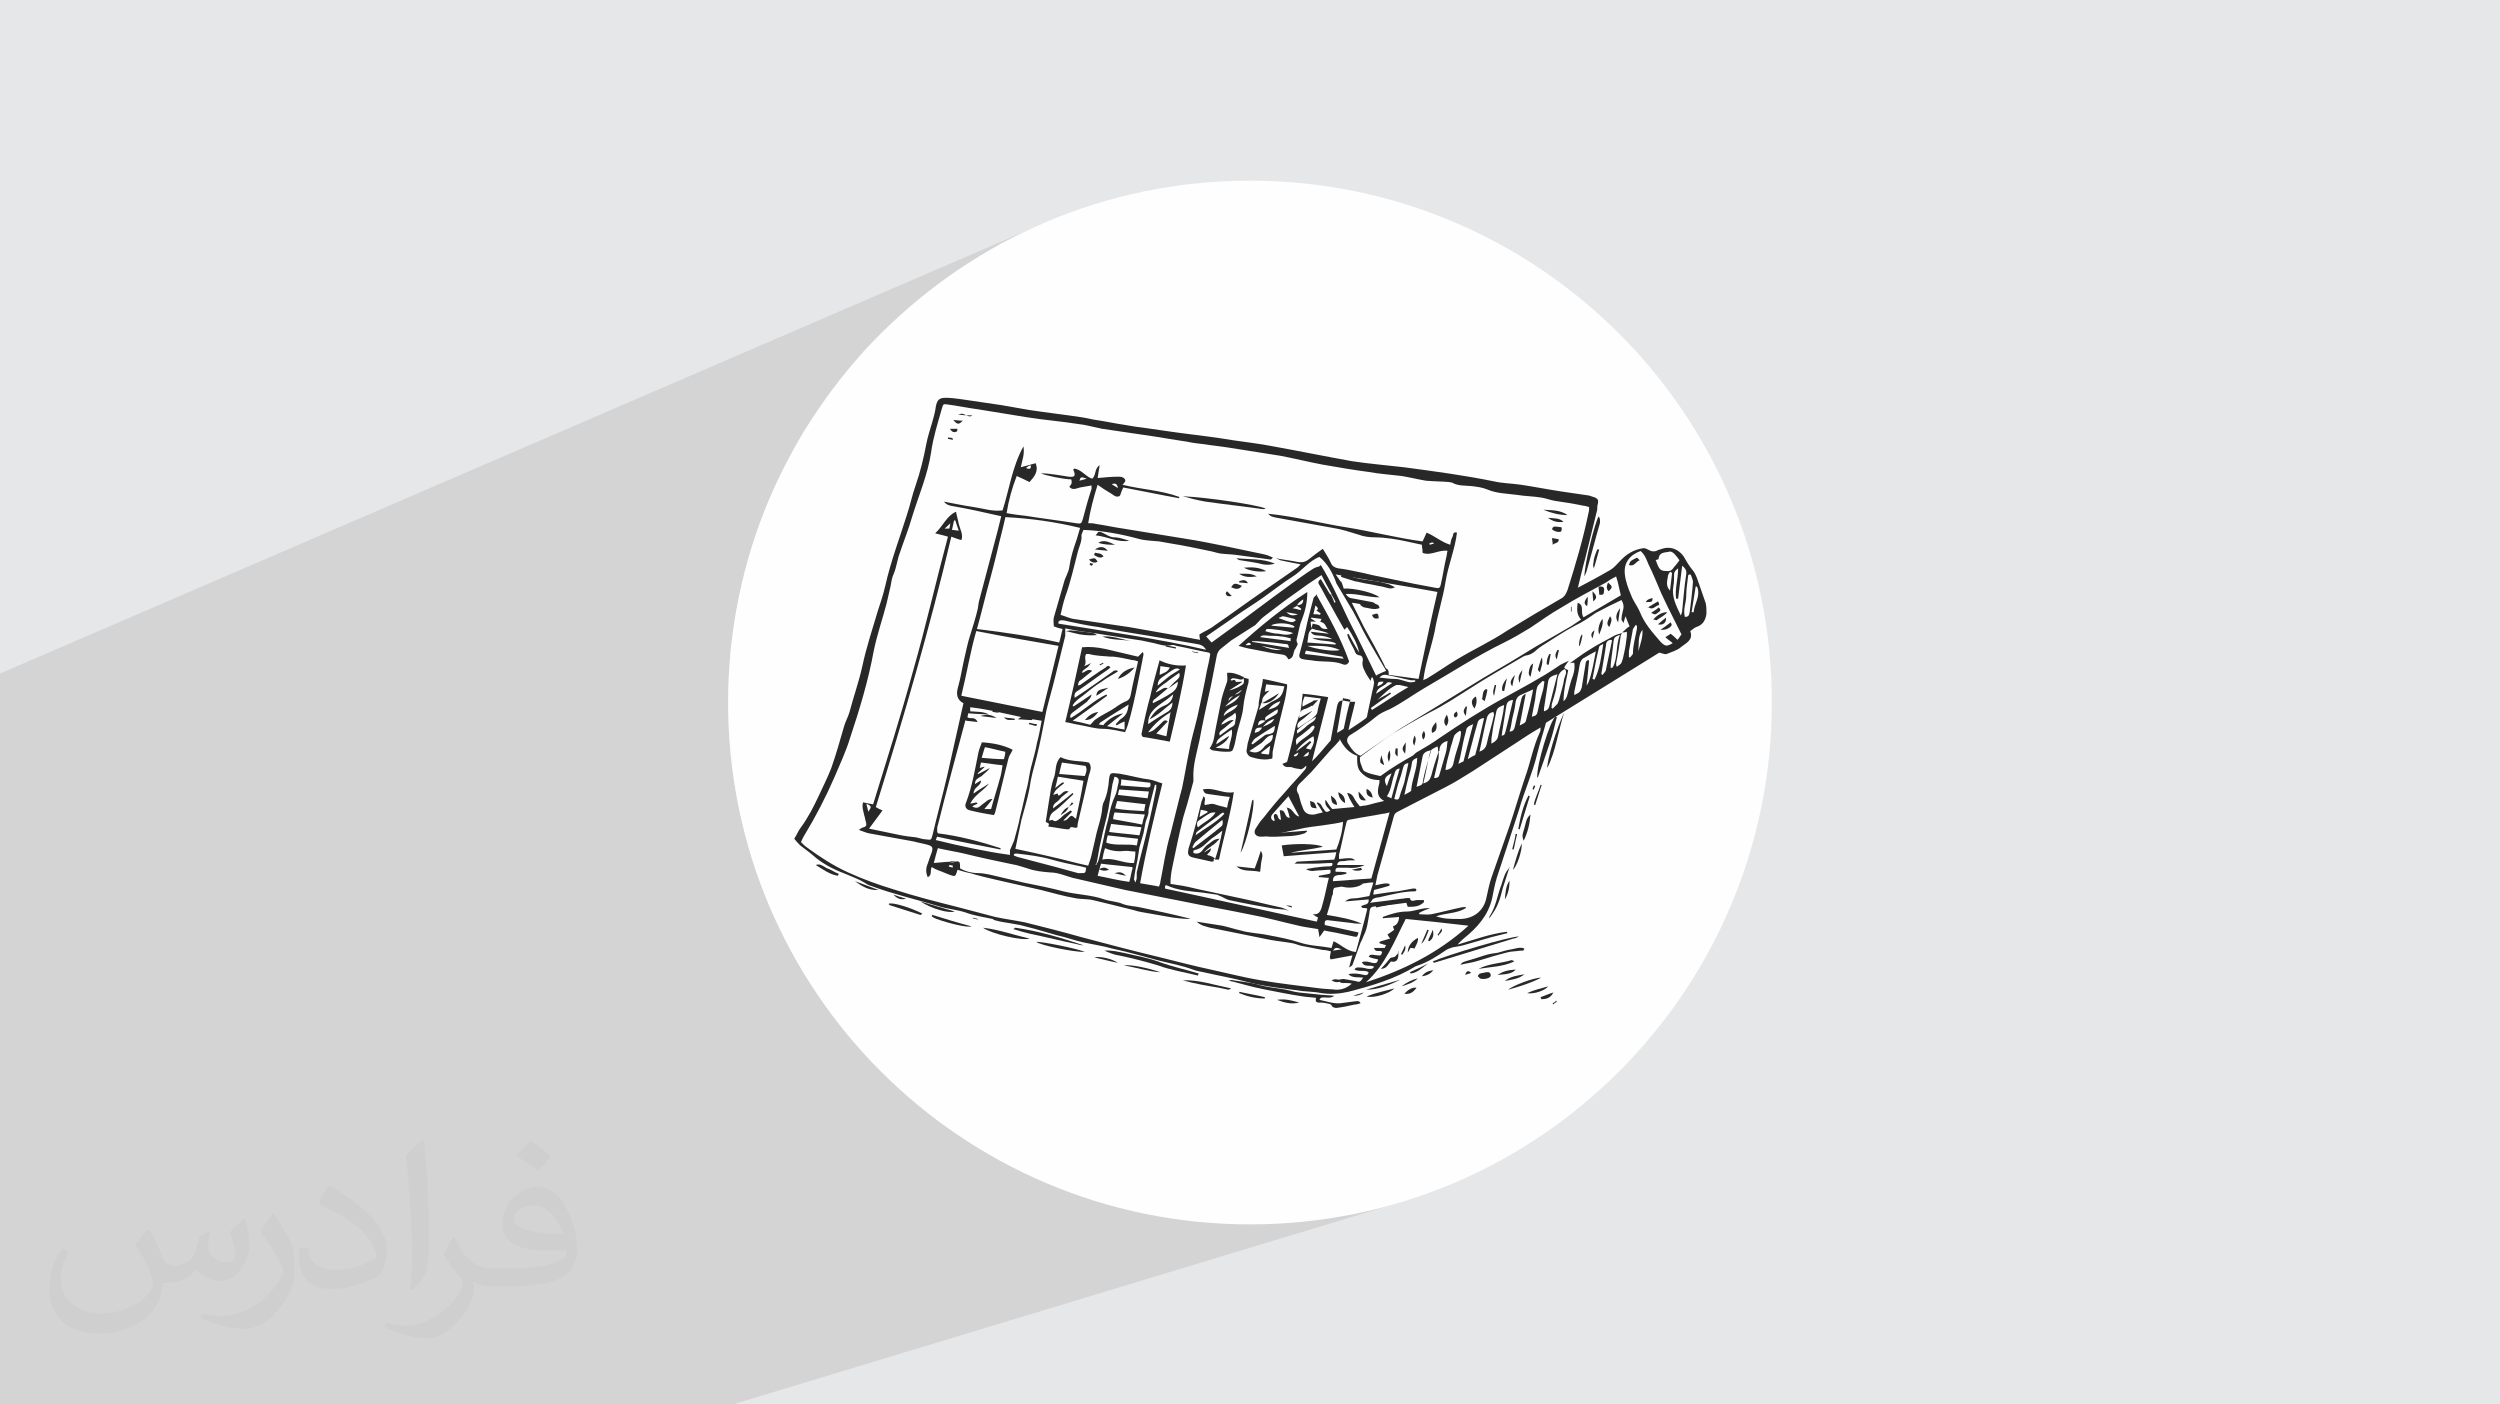 <?xml version="1.0" encoding="UTF-8"?>
<!DOCTYPE svg PUBLIC "-//W3C//DTD SVG 1.1//EN" "http://www.w3.org/Graphics/SVG/1.1/DTD/svg11.dtd">
<!-- Creator: CorelDRAW 2017 -->
<svg xmlns="http://www.w3.org/2000/svg" xml:space="preserve" width="3.708in" height="2.083in" version="1.1" style="shape-rendering:geometricPrecision; text-rendering:geometricPrecision; image-rendering:optimizeQuality; fill-rule:evenodd; clip-rule:evenodd"
viewBox="0 0 3708 2083"
 xmlns:xlink="http://www.w3.org/1999/xlink">
 <defs>
  <style type="text/css">
   <![CDATA[
    .fil0 {fill:#E6E7E8}
    .fil3 {fill:#FEFEFE;fill-rule:nonzero}
    .fil4 {fill:#282828;fill-rule:nonzero}
    .fil2 {fill:#373435;fill-opacity:0.031}
    .fil1 {fill:#373435;fill-opacity:0.102}
   ]]>
  </style>
 </defs>
 <g id="Layer_x0020_1">
  <polygon class="fil0" points="0,0 3708,0 3708,2083 0,2083 "/>
  <polygon class="fil1" points="1087,2083 980,2083 0,2083 0,1463 0,999 1553,329 1519,344 1485,361 1453,380 1422,400 1391,422 1362,445 1334,469 1307,494 1281,521 1257,549 1234,579 1213,609 1192,640 1174,673 1157,706 1141,740 1127,776 1115,811 1105,848 1096,886 1089,924 1084,962 1081,1002 1080,1042 1081,1081 1084,1121 1089,1159 1096,1198 1105,1235 1115,1272 1127,1308 1141,1343 1157,1377 1174,1410 1192,1443 1213,1474 1234,1505 1257,1534 1281,1562 1307,1589 1334,1614 1362,1639 1391,1662 1422,1683 1453,1703 1485,1722 1519,1739 1553,1755 1588,1768 1624,1781 1661,1791 1698,1800 1736,1806 1775,1811 1814,1814 1854,1815 1894,1814 1933,1811 1972,1806 2010,1800 2048,1791 2084,1781 "/>
  <path class="fil2" d="M222 1825c7,11 12,21 16,33 3,7 5,19 21,19 5,0 11,-1 17,-5 7,-3 12,-9 14,-17l6 -21 15 -8 1 1c-2,8 -3,16 -3,21 0,18 15,24 27,24 7,0 13,-3 13,-10 0,-8 -4,-23 -8,-35 7,-7 14,-14 22,-20l1 1c4,15 6,30 6,40 0,10 -4,20 -8,27 -7,14 -20,25 -36,25 -12,0 -25,-6 -34,-17l-1 0c-9,11 -22,20 -43,20l-7 0c-1,14 -4,24 -9,33 -13,25 -50,42 -85,42 -49,0 -74,-28 -74,-66 0,-23 8,-45 19,-60l10 4c-7,14 -12,27 -12,40 0,35 29,52 62,52 31,0 69,-19 75,-42 -3,-25 -12,-36 -26,-59 4,-8 10,-15 17,-23l1 0 0 0 0 0 0 0 3 1zm565 -133c10,6 20,14 30,23 -6,8 -12,15 -21,21 -10,-8 -20,-15 -30,-22 7,-8 14,-15 21,-22l0 0 0 0 0 0 0 0 0 0 0 0 0 0zm5 96c-17,0 -30,11 -30,19 0,17 33,23 73,23 -5,-20 -23,-42 -43,-42l0 0zm-37 93c22,0 41,-1 55,-4 16,-4 30,-12 30,-18 0,-1 0,-3 -1,-5 -9,1 -19,1 -29,1 -29,0 -52,-7 -61,-23 -2,-5 -4,-10 -4,-16 0,-16 7,-31 19,-42 10,-9 21,-14 33,-14 21,0 37,16 48,42 6,14 11,31 11,51 0,14 -4,25 -12,34 -16,15 -45,21 -90,21l-20 0 0 0 -5 0c-11,0 -19,-2 -26,-7l-1 0c0,3 1,5 1,8 0,10 -3,23 -10,33 -20,30 -42,43 -60,43 -19,0 -42,-7 -63,-17l4 -7c7,3 16,5 29,5 34,0 78,-33 84,-64 -1,-3 -4,-6 -7,-10 -10,-12 -16,-22 -22,-32 5,-10 10,-18 14,-25l2 0c14,29 28,46 57,46l5 0 0 0 21 0 0 0 0 0 0 0 0 0 0 0 0 0 -2 0zm-147 31c3,-14 3,-29 3,-43l0 -21c0,-39 -5,-96 -9,-134 7,-8 17,-17 25,-23l2 1c5,47 7,101 7,151 0,13 -1,26 -2,35 -1,12 -8,21 -22,35l-3 -1 -1 0zm-151 -62c1,18 10,33 41,33 20,0 36,-5 55,-14 3,-1 5,-3 5,-5 0,-12 -9,-27 -24,-41 -14,-13 -34,-25 -52,-32 -6,-3 -8,-5 -8,-8 0,-5 7,-16 13,-24l2 0c21,11 43,27 60,44 15,16 25,33 25,51 0,13 -4,26 -11,38 -23,11 -46,20 -70,20 -29,0 -49,-14 -49,-45 0,-3 0,-9 1,-16l10 0 0 0 0 0 0 0 0 0 0 0 0 0 2 -1zm-52 -52l18 29c7,11 13,22 13,41l0 24c0,19 -12,39 -32,60 -15,14 -29,19 -42,19 -19,0 -40,-6 -65,-16l3 -7c8,2 17,4 28,4 36,0 72,-26 89,-58 2,-4 3,-7 3,-9 0,-4 -2,-8 -4,-11 -9,-17 -19,-33 -30,-47 6,-9 12,-18 18,-27l1 0 0 0 0 0 0 0 0 0 0 0 0 0 0 -2z"/>
  <path class="fil3" d="M1854 268c427,0 774,346 774,774 0,427 -346,774 -774,774 -427,0 -774,-346 -774,-774 0,-427 346,-774 774,-774z"/>
  <g id="_2210861210592">
   <path class="fil4" d="M1413 1286c0,-1 0,-2 1,-2 -2,0 -4,-1 -6,-1 0,1 0,1 -1,2 2,1 4,1 6,2zm-3 -10c0,1 0,2 0,3 2,0 3,0 5,0 0,0 0,-1 0,-2 -2,0 -3,0 -5,0zm710 -470c0,1 0,1 1,2 2,-1 4,-1 6,-2 -1,-1 -3,-2 -4,-1 -1,0 -2,1 -3,1zm-194 310c-2,1 -5,3 -7,4 0,1 1,1 1,2 3,0 5,-2 6,-6zm-268 -392c-1,-8 -5,-7 -9,-6 2,2 5,3 9,6zm275 398c6,0 9,-1 8,-7 -3,2 -5,4 -8,7zm-412 -428c5,2 8,2 8,-2 0,-1 0,-1 -1,-2 -2,1 -4,2 -7,5zm455 187c-1,0 -1,1 -2,1 2,4 4,8 5,12 1,0 1,-1 2,-1 -2,-4 -4,-8 -6,-11zm-375 -168c4,-1 7,-2 11,-3 -9,-3 -9,-3 -11,3zm-191 63c-3,2 -5,5 -9,8 3,0 5,0 7,0 1,-3 1,-6 2,-9zm567 634c5,-1 9,-1 13,-2 -9,-3 -9,-3 -13,2zm-692 -218c1,5 2,8 3,12 5,-8 5,-8 -3,-12zm758 -174c4,-2 8,-3 9,-7 -8,0 -8,0 -9,7zm-621 -231c-2,-6 -4,-11 -5,-15 -1,0 -1,0 -2,0 -1,4 -2,9 -3,14 4,0 6,1 10,1zm642 360c-11,5 -12,10 -7,19 2,-6 4,-12 7,-19zm372 -213c-7,10 -5,21 -6,32 3,-11 7,-21 6,-32zm43 -85c-1,0 -1,-1 -2,-1 -1,2 -3,4 -3,6 -1,7 -4,15 3,22 1,-9 2,-18 3,-26zm-438 180c8,-5 16,-11 24,-16 -3,-1 -7,-2 -8,0 -5,6 -15,6 -16,17zm-89 34c-10,6 -20,12 -28,20 -1,1 0,3 0,5 6,-4 11,-8 15,-12 5,-4 12,-6 13,-13zm565 -193c-1,0 -1,0 -2,0 -2,13 -4,25 -6,38 1,0 2,0 3,0 1,-13 11,-24 5,-38zm-418 141c0,-1 0,-1 0,-2 -2,0 -4,0 -6,0 -11,-2 -21,-5 -32,-7 -5,-1 -10,-3 -15,3 9,1 16,2 23,2 8,0 15,4 22,5 2,0 5,0 8,-1zm-149 67c-1,-1 -1,-1 -2,-2 -2,1 -4,2 -5,4 -6,5 -12,10 -18,14 -4,3 -3,6 -2,11 8,-11 23,-14 27,-27zm114 105c4,-15 8,-29 12,-43 -6,0 -7,5 -8,9 -4,10 -4,22 -11,32 2,1 4,2 7,3zm-143 -67c7,-6 15,-11 22,-17 1,1 1,1 2,2 -3,3 -6,6 -8,9 3,1 5,1 7,2 5,-9 6,-14 4,-20 -8,4 -24,17 -26,24zm507 -188c-1,0 -2,-1 -2,-1 -1,2 -3,4 -4,6 -2,11 -4,22 -6,33 0,3 0,6 0,9 1,0 1,0 2,0 1,-2 4,-4 4,-6 0,-13 4,-25 6,-37 0,-1 0,-2 0,-4zm-66 79c1,0 2,1 3,1 8,-16 10,-34 13,-53 -3,2 -5,2 -6,4 -4,16 -7,32 -10,48zm-118 31c-6,1 -9,3 -10,10 -2,13 -4,25 -6,38 0,1 0,3 -1,5 5,0 5,-3 6,-6 4,-15 7,-30 11,-46zm160 -97c-10,4 -10,4 -11,12 -1,11 -3,22 -4,33 0,2 0,3 0,5 2,-1 3,-1 3,-1 8,-15 4,-33 11,-49zm-698 220c-15,-2 -29,-3 -43,-5 0,3 0,6 -1,9 14,1 27,2 40,3 5,0 5,-3 4,-7zm684 -212c-5,0 -8,3 -8,8 0,2 -1,4 -1,7 -2,12 -4,24 -6,36 1,0 1,1 2,1 2,-3 5,-5 5,-8 3,-14 6,-29 9,-43 0,0 0,0 -1,-1zm-297 224c1,-17 9,-32 9,-49 -5,2 -8,4 -8,9 -1,7 -3,13 -5,20 -2,8 -4,16 -6,26 5,-3 8,-4 10,-6zm-25 12c5,2 7,1 8,-4 2,-7 5,-14 7,-21 2,-9 4,-19 6,-28 -5,0 -7,3 -8,7 -2,8 -4,15 -7,23 -2,7 -4,15 -6,23zm103 -57c5,-19 9,-36 14,-54 -9,4 -10,5 -11,12 -3,10 -5,21 -7,31 -1,5 -2,10 -4,16 4,-2 6,-3 8,-4zm120 -117c-1,0 -2,-1 -3,-1 -3,3 -7,6 -8,9 -2,6 -2,12 -3,18 -2,9 -3,17 -5,26 6,-1 8,-3 9,-9 2,-11 5,-21 8,-32 1,-4 1,-8 2,-12zm-589 174c1,-4 1,-7 2,-11 -15,-1 -29,-2 -44,-3 -1,2 -1,5 -2,8 15,2 29,3 44,5zm805 -333c-1,0 -2,0 -3,1 -1,10 -3,20 -3,31 0,10 -5,20 -2,31 5,0 6,-2 7,-6 2,-15 4,-31 5,-46 0,-3 -2,-7 -3,-10zm-362 290c7,-1 10,-5 11,-11 2,-11 6,-21 9,-32 1,-4 2,-9 2,-14 -1,0 -1,-1 -2,-1 -3,2 -6,4 -8,7 -2,5 -3,11 -5,16 -2,9 -5,18 -7,28 0,2 -1,4 -1,7zm-23 -29c-7,1 -11,4 -12,9 -3,15 -6,30 -9,45 9,-3 9,-3 10,-11 0,-2 1,-3 1,-5 3,-13 7,-25 11,-39zm-130 -78c-3,17 -6,34 -9,52 4,-2 7,-4 10,-6 3,-15 6,-29 10,-43 -4,-1 -6,-2 -10,-2zm238 11c-10,4 -10,5 -12,16 -2,9 -4,19 -5,28 -1,4 -1,8 -1,13 6,-3 9,-6 10,-11 2,-11 5,-22 7,-33 1,-4 1,-8 2,-13zm80 -46c-10,3 -13,5 -14,12 -2,13 -4,26 -6,39 0,1 0,2 0,4 4,-1 7,-3 8,-8 4,-16 8,-31 12,-47zm-623 244c-15,-2 -29,-3 -44,-5 -1,4 -2,7 -2,11 15,5 30,1 45,4 1,-3 1,-6 2,-10zm346 -194c1,1 1,2 2,3 18,-11 35,-23 54,-34 -5,-1 -9,-2 -13,-3 -1,0 -3,0 -5,0 -11,5 -19,14 -28,22 6,-4 13,-7 19,-11 0,1 1,1 1,2 -10,7 -20,14 -31,22zm-333 143c-15,-2 -28,-3 -43,-5 -1,3 -2,7 -3,11 15,3 29,3 43,4 1,-4 1,-7 2,-10zm494 -78c5,-2 9,-4 11,-11 3,-15 8,-29 11,-44 0,-1 -1,-3 -1,-4 -6,1 -9,5 -10,10 -4,16 -7,33 -11,50zm7 -50c-7,1 -9,4 -10,9 -5,17 -9,34 -14,52 5,-3 8,-5 11,-6 5,-18 9,-36 13,-54zm-504 143c-15,-1 -29,-2 -44,-3 -1,3 -2,7 -2,10 15,3 29,5 43,8 1,-5 2,-9 4,-15zm212 -10c9,1 10,12 18,13 -5,-10 -11,-20 -16,-30 -8,9 -16,18 -24,27 -3,4 -2,8 3,10 2,-3 -4,-9 2,-11 5,2 2,8 8,9 -1,-5 -1,-9 -2,-14 10,-2 6,11 15,11 -1,-5 -3,-11 -5,-17zm-219 41c1,-4 2,-8 3,-12 -16,-2 -30,-3 -45,-5 -1,4 -2,8 -3,12 15,2 30,3 45,5zm25 -75c-1,0 -1,0 -2,0 -3,12 -6,23 -9,35 -1,3 0,6 -1,9 -1,4 -3,8 -4,12 -1,5 -2,11 -3,16 -2,7 -4,14 -6,21 -1,6 -2,13 -3,19 -2,9 -4,19 -5,28 0,1 1,2 2,5 1,-3 2,-5 2,-7 0,-3 0,-5 0,-8 5,-22 11,-43 16,-65 5,-20 9,-40 13,-60 0,-2 0,-4 0,-7zm-91 118c1,0 1,1 2,1 1,-2 2,-4 3,-6 2,-6 3,-13 5,-20 3,-14 6,-29 10,-43 2,-12 5,-23 10,-34 3,-6 3,-12 5,-19 1,-5 0,-8 -6,-9 -1,4 -2,7 -3,11 -2,12 -4,24 -6,37 -3,16 -8,31 -11,47 -3,11 -4,23 -7,35zm15 -24c-2,6 -3,11 -4,17 16,-4 31,6 47,5 1,-5 2,-10 2,-17 -5,0 -10,-1 -14,-1 -10,1 -20,1 -31,-4zm817 -427c5,15 7,16 18,16 5,0 7,-3 9,-6 3,-3 5,-6 8,-10 -2,-3 -5,-7 -8,-10 -1,-1 -4,-3 -6,-3 -7,2 -16,0 -17,11 0,1 -3,1 -5,2zm33 57c-1,0 -2,0 -3,0 -2,-15 3,-29 3,-45 -4,3 -6,5 -6,9 0,6 0,12 -1,17 -3,16 4,29 11,44 1,-3 2,-5 2,-7 2,-18 3,-36 6,-54 1,-5 -1,-9 -6,-13 -2,17 -4,33 -6,49zm-137 130c5,-4 9,-19 15,-52 -6,3 -11,6 -16,9 -5,2 -7,6 -8,11 -2,13 -5,26 -8,40 0,1 0,3 0,5 3,-2 6,-3 7,-4 2,-2 3,-4 4,-7 2,-12 4,-25 6,-37 0,-2 2,-3 3,-4 1,0 1,0 2,1 -1,13 -3,27 -4,40zm-77 4c-8,4 -14,6 -20,9 -4,2 -6,5 -7,10 -1,9 -3,17 -5,25 -1,6 -2,13 -4,19 6,0 7,-4 8,-8 3,-13 6,-26 9,-38 1,-4 1,-7 7,-10 -3,16 -6,31 -9,47 8,-4 9,-4 10,-10 3,-11 6,-23 8,-34 1,-3 1,-6 2,-10zm-596 264c-16,-2 -31,-3 -46,-5 -2,6 -3,11 -5,18 16,3 31,7 47,9 2,-7 3,-14 5,-21zm-175 -17c2,1 3,1 5,2 19,5 38,10 57,15 11,3 22,6 33,9 2,0 3,0 5,0 6,0 6,0 7,-8 -3,-1 -5,-1 -8,-2 -14,-3 -29,-6 -43,-10 -17,-5 -35,-7 -52,-9 -3,0 -5,0 -4,4zm285 -305c-4,-7 -9,-8 -15,-9 -23,-4 -47,-8 -70,-12 -25,-4 -50,-8 -75,-13 -15,-2 -29,-5 -43,-8 -4,-1 -8,-2 -11,-2 -3,0 -6,1 -5,5 73,12 147,22 220,39zm170 -126c16,26 28,54 41,81 14,27 27,54 41,83 5,-3 10,-5 15,-7 -10,-17 -19,-32 -28,-48 -4,-7 -8,-15 -12,-23 -3,-6 -6,-11 -9,-17 -8,-14 -17,-28 -25,-42 0,-1 -1,-2 -1,-3 -5,-13 -12,-26 -24,-36 -16,6 -26,21 -41,30 -14,9 -28,20 -42,30 -14,10 -29,19 -43,29 -14,10 -28,19 -42,29 3,3 5,6 8,9 8,-6 15,-11 22,-16 32,-23 63,-47 95,-70 11,-8 22,-16 33,-23 3,-2 6,-3 10,-4zm475 -21c-17,6 -26,18 -24,35 1,10 5,21 9,30 3,9 9,16 13,25 7,18 19,31 31,45 7,7 9,7 18,2 -3,-3 -7,-5 -11,-9 4,-2 6,-4 8,-5 4,3 7,6 10,9 3,-3 4,-6 6,-8 -7,-14 -14,-28 -21,-42 -3,-6 -6,-13 -9,-19 -6,-14 -12,-29 -19,-43 -3,-7 -5,-14 -12,-20zm-349 546c-17,33 -30,68 -59,94 55,-18 107,-43 152,-84 -33,-4 -63,-7 -93,-10zm-102 -80c14,0 28,0 41,0 -8,4 -17,5 -26,4 -4,0 -9,0 -13,0 -3,0 -5,2 -4,6 5,0 11,0 16,1 0,1 0,2 0,2 -4,1 -8,2 -13,2 -5,1 -7,3 -7,9 19,-1 38,-3 57,-4 9,-33 18,-65 27,-98 -5,1 -7,2 -10,2 -15,3 -30,5 -45,8 -4,1 -8,0 -9,5 -4,16 -7,32 -11,48 0,2 0,4 0,6 4,0 8,-1 12,-1 4,0 7,-1 12,3 -6,0 -11,0 -15,1 -4,1 -11,-2 -12,7zm4 -185c-5,6 -9,10 -13,14 -10,11 -19,22 -29,33 -5,5 -10,10 -15,15 -6,5 -9,11 -4,18 1,2 1,5 2,7 1,5 3,10 5,15 3,7 9,9 17,8 4,-1 7,-2 12,-3 -3,-5 -6,-10 -9,-14 0,0 1,-1 1,-1 2,1 4,2 5,3 2,3 3,6 5,8 2,4 5,4 9,1 -3,-4 -9,-7 -7,-16 4,6 7,11 10,14 12,-1 22,-2 33,-3 -3,-4 -4,-7 -6,-10 -2,-3 -3,-7 -5,-11 7,1 9,5 11,9 2,4 5,7 8,11 4,-1 8,-1 12,-2 7,-2 15,-4 24,-6 -11,-6 -10,-14 -8,-23 1,-3 1,-5 1,-8 -11,0 -19,-3 -26,-10 -8,-7 -7,-17 -7,-26 -12,-4 -20,-13 -26,-25zm-561 -66c40,8 80,16 120,24 8,-32 16,-65 24,-98 -41,-7 -81,-14 -122,-22 -9,31 -14,63 -22,95zm922 -116c19,-11 37,-22 56,-33 -1,-5 -2,-9 -3,-13 -1,-5 -2,-9 -4,-15 -6,3 -11,6 -15,9 -22,12 -45,24 -66,37 -16,9 -31,20 -46,30 -13,8 -25,15 -39,22 -41,20 -79,45 -119,68 -17,10 -33,22 -51,31 -7,3 -14,6 -20,11 -12,10 -25,19 -38,27 -5,3 -6,8 -4,12 5,8 10,16 19,19 20,-14 40,-28 60,-41 16,-10 32,-19 48,-29 25,-15 50,-31 75,-46 26,-15 51,-30 77,-46 17,-10 35,-20 52,-30 5,-3 10,-7 15,-10 -7,-8 -6,-16 -5,-25 11,4 3,14 9,22zm-916 152c-14,52 -28,104 -41,156 -1,2 -1,5 -1,8 0,1 0,2 1,4 32,4 62,12 93,22 0,1 0,1 0,2 -31,-6 -62,-12 -94,-19 -1,1 -1,3 -2,5 37,9 73,17 110,22 0,-3 0,-5 0,-7 2,-5 4,-9 6,-14 3,-12 7,-24 9,-36 4,-15 7,-31 11,-46 2,-9 3,-18 5,-26 3,-12 7,-25 9,-37 3,-11 5,-22 7,-33 -36,-5 -70,-16 -106,-20 0,2 0,4 0,6 10,1 20,0 28,5 -10,-1 -20,-1 -31,-2 0,2 -1,4 -1,6 5,3 11,-2 15,7 -6,-1 -11,-1 -17,-2zm59 -300c-4,18 -9,36 -13,54 -3,12 -6,24 -9,35 -7,25 -13,51 -20,76 42,5 82,11 122,20 2,-6 3,-13 5,-20 -5,-1 -8,-2 -13,-4 0,-4 -1,-9 0,-13 5,-17 10,-35 15,-52 2,-8 7,-15 8,-23 2,-14 6,-27 11,-41 2,-6 3,-11 5,-17 -37,-9 -73,-14 -111,-16zm394 62c-17,-2 -35,-5 -52,-7 -8,-1 -15,-1 -23,-2 -6,-1 -11,-3 -17,-4 -19,-4 -38,-8 -57,-11 -6,-1 -11,-2 -17,-3 -10,-1 -21,-1 -31,-4 -26,-7 -53,-12 -81,-13 -1,3 -3,6 -3,8 1,8 -3,16 -5,23 -6,23 -11,46 -19,68 -3,9 -5,18 -7,27 7,2 13,5 19,6 27,4 55,8 82,12 23,4 45,8 68,12 13,2 25,5 38,7 -1,-4 -1,-7 -1,-8 8,-5 16,-8 22,-13 25,-17 49,-35 74,-52 16,-11 33,-23 49,-34 2,-1 3,-3 5,-5 -11,-2 -21,-4 -30,-6 -2,-1 -4,-2 -7,-3 10,2 20,3 30,5 8,2 14,1 20,-4 6,-5 13,-10 20,-15 4,7 9,14 12,21 2,5 6,7 11,8 9,1 19,3 28,5 11,2 21,5 32,7 18,4 35,7 53,11 11,2 21,4 32,6 4,1 6,0 7,-5 3,-13 5,-27 8,-40 1,-3 1,-7 2,-10 -13,-2 -25,8 -37,3 0,-5 -1,-8 -1,-12 -15,-3 -30,-7 -45,-9 -8,-1 -16,-2 -24,-2 -9,0 -17,-1 -25,-4 -13,-4 -25,-8 -38,-10 -28,-5 -56,-10 -83,-15 -4,-1 -9,-1 -13,-6 40,4 77,14 115,20 38,6 76,16 114,21 2,-5 4,-8 6,-13 12,5 22,14 35,18 1,-4 1,-8 3,-11 2,-3 0,-9 7,-7 -3,25 -13,48 -17,73 -4,25 -12,49 -16,73 -5,24 -14,48 -17,73 3,-2 5,-2 6,-3 15,-9 29,-19 44,-28 25,-15 51,-27 75,-43 26,-16 53,-32 79,-47 6,-3 8,-8 10,-13 12,-38 23,-75 31,-114 1,-3 1,-6 1,-9 -4,-1 -7,-2 -9,-2 -14,-3 -27,-5 -41,-7 -7,-1 -14,-4 -21,-5 -12,-2 -24,-2 -36,-4 -15,-2 -30,-2 -44,-8 -7,-3 -15,-4 -23,-5 -10,-1 -20,0 -29,-5 -1,-1 -3,0 -4,-1 -12,-1 -24,-1 -35,-2 -12,-2 -24,-5 -36,-7 -16,-2 -33,-3 -49,-6 -23,-3 -46,-7 -69,-11 -21,-4 -41,-9 -62,-13 -25,-4 -51,-8 -76,-12 -12,-2 -24,-3 -36,-5 -9,-1 -18,-2 -27,-4 -21,-3 -42,-7 -64,-10 -20,-3 -41,-6 -61,-9 -2,0 -3,-1 -5,-1 -10,-2 -20,-5 -30,-6 -25,-4 -51,-6 -76,-10 -25,-4 -49,-8 -74,-12 -15,-2 -29,-5 -44,-7 -7,-1 -7,-1 -9,6 -6,21 -13,43 -16,65 -5,33 -18,63 -28,95 -5,18 -12,35 -18,53 -4,10 -5,21 -9,31 -3,6 -4,13 -5,19 -2,9 -4,17 -6,26 -6,23 -14,46 -19,70 -8,44 -21,87 -35,129 -6,20 -15,39 -23,58 -13,30 -28,59 -45,87 -2,3 -3,6 -5,10 3,3 6,6 9,8 19,14 39,27 61,37 22,10 44,18 67,25 31,10 62,18 94,26 19,5 38,10 57,15 14,3 29,5 44,8 28,7 56,14 84,22 38,10 75,20 113,29 28,7 55,14 83,20 23,5 46,11 70,15 29,5 58,8 88,12 8,1 16,1 24,2 9,0 16,-3 23,-9 -3,-1 -7,-1 -10,-1 -3,0 -8,1 -10,-5 3,0 5,-1 8,-1 6,1 11,2 17,3 7,2 7,2 12,-5 -8,-1 -16,1 -22,-5 3,-1 6,-1 9,-1 5,0 10,1 14,2 4,1 6,0 7,-4 -6,-4 -14,0 -21,-4 2,-4 6,-3 8,-3 4,0 8,1 12,2 3,0 7,1 9,-3 -5,-4 -14,2 -18,-7 6,-2 11,0 15,1 5,1 8,1 9,-5 -5,-1 -10,-2 -14,-4 1,-2 3,-3 4,-3 4,0 7,1 10,1 5,1 5,-2 6,-5 -3,-4 -10,2 -12,-6 6,0 11,0 16,0 0,-1 1,-3 2,-4 -3,-1 -7,-2 -10,-3 0,-1 0,-1 0,-2 5,-2 10,-3 16,-5 -2,-2 -3,-4 -4,-6 3,-2 6,-4 10,-7 -1,-1 -1,-3 -2,-5 6,-2 9,-7 9,-14 -8,1 -16,1 -24,2 0,-1 0,-1 0,-2 11,-4 23,-8 35,-8 12,0 23,-6 35,-5 -5,2 -11,4 -16,7 0,1 0,2 0,2 6,0 12,1 18,0 15,-3 29,-7 44,-10 2,-1 5,0 7,-1 0,1 0,2 0,2 -13,8 -29,7 -44,12 11,4 22,4 32,4 21,1 39,-10 43,-33 2,-9 4,-19 7,-28 9,-26 18,-51 27,-77 8,-24 15,-48 23,-72 8,-22 12,-46 22,-67 1,-2 1,-4 1,-7 -14,8 -26,16 -38,24 -21,14 -42,27 -63,41 -13,8 -27,17 -41,24 -23,12 -47,24 -70,36 -4,2 -5,4 -6,8 -8,29 -16,58 -24,86 -1,5 -2,10 -3,15 7,-1 14,-4 21,-2 0,1 0,3 -1,3 -7,2 -14,4 -22,6 0,1 -1,4 -1,7 13,-2 25,-4 36,-5 7,-1 15,-3 22,-4 2,0 5,-1 6,2 -1,1 -1,2 -2,2 -18,0 -36,5 -54,9 -3,0 -6,1 -8,2 -2,1 -2,3 -5,6 17,-2 32,-4 47,-6 3,0 5,-1 8,-1 1,0 4,0 4,0 2,7 7,3 10,3 4,0 7,0 11,0 0,1 0,2 0,3 -7,7 -15,7 -24,7 -1,-3 -2,-5 -2,-6 -15,2 -29,4 -43,5 -10,1 -11,1 -12,11 -2,11 -3,22 -8,32 -2,4 -3,8 -5,11 -4,11 -8,22 -12,33 0,1 -2,2 -5,4 2,-7 3,-12 5,-18 -11,2 -21,4 -32,6 -2,-2 -2,-2 0,-12 -4,-1 -8,-2 -12,-2 -10,-2 -21,-4 -31,-6 -5,-1 -9,-3 -14,-4 -11,-2 -22,-3 -33,-5 -30,-6 -59,-12 -89,-18 -7,-2 -14,-3 -20,-9 13,2 25,4 38,6 9,2 18,5 27,7 13,4 27,4 41,7 16,3 32,6 47,11 15,5 31,5 47,8 1,-4 2,-7 3,-10 11,5 20,15 33,16 6,-22 12,-43 17,-64 -3,-3 -8,1 -9,-4 4,-3 12,-1 11,-10 -11,1 -22,2 -35,3 7,-6 13,-4 19,-5 6,-1 12,-2 17,-3 2,-7 4,-14 6,-20 -3,0 -4,0 -5,0 -14,2 -29,4 -43,6 -3,1 -8,1 -10,2 -2,2 -2,6 -2,9 -1,2 -2,4 -2,6 -2,8 -4,16 -7,25 18,3 36,6 52,13 -5,0 -10,0 -15,-1 -11,-1 -23,-3 -34,-4 -5,-1 -7,1 -6,7 17,4 33,7 50,11 -2,7 -2,7 -7,6 -6,-1 -13,-3 -19,-4 -8,-2 -17,-3 -25,-5 -2,3 -4,6 -7,10 -1,-5 -1,-8 -2,-12 -11,-2 -22,-3 -33,-6 -22,-5 -43,-11 -65,-15 -34,-7 -68,-13 -102,-20 -29,-6 -57,-11 -86,-17 -26,-6 -52,-12 -78,-18 -11,-3 -22,-8 -33,-8 -12,-1 -23,-2 -34,-6 -7,-2 -15,-5 -22,-6 -24,-5 -48,-10 -72,-16 -13,-3 -26,-5 -39,-8 -2,7 -4,14 -6,22 11,-1 20,-2 29,-2 10,-1 10,-1 10,10 9,5 18,7 27,7 5,0 11,1 16,2 17,4 34,8 51,12 20,4 40,8 59,13 20,5 41,5 61,12 9,3 19,3 28,7 8,3 18,3 26,5 24,5 47,10 71,16 1,0 2,1 2,1 -9,0 -17,-1 -25,-2 -13,-2 -27,-5 -40,-7 -6,-1 -12,-2 -18,-4 -20,-5 -40,-10 -61,-15 -9,-2 -18,-1 -27,-3 -17,-3 -34,-8 -50,-12 -22,-5 -44,-10 -66,-15 -13,-3 -26,-6 -39,-10 -6,-1 -12,-3 -19,-5 0,2 -1,3 -1,4 -2,6 -3,6 -9,4 -6,-2 -12,-5 -18,-7 -3,-1 -7,-3 -10,-5 -3,5 1,12 -6,15 -3,-7 -3,-13 0,-20 2,-6 4,-12 6,-17 2,-7 1,-9 -6,-11 -7,-2 -14,-3 -21,-5 -22,-4 -44,-8 -66,-12 -5,-1 -9,-3 -15,-5 2,-2 3,-2 4,-3 7,-2 8,-3 6,-10 -1,-3 -1,-6 -2,-8 -1,-6 -4,-12 -2,-20 5,1 9,2 15,3 20,-65 41,-131 59,-197 19,-66 34,-133 52,-200 -6,-2 -12,-3 -19,-5 12,-11 17,-26 31,-32 1,6 3,12 4,18 2,8 7,16 4,24 -5,-1 -9,-3 -15,-5 -32,136 -71,269 -112,401 3,2 7,4 10,5 -7,9 -13,18 -20,27 15,3 29,6 43,9 9,2 18,3 27,4 5,1 10,3 15,3 7,1 7,1 9,-6 7,-30 15,-59 22,-89 8,-36 16,-71 24,-107 -10,-5 -11,-14 -8,-24 4,-14 6,-28 9,-41 3,-12 5,-24 9,-36 4,-13 8,-25 11,-38 1,-4 1,-8 2,-12 9,-34 18,-68 27,-102 2,-8 4,-16 6,-24 -1,-1 -2,-1 -3,-1 -22,-5 -44,-10 -67,-14 -5,-1 -10,-1 -15,-7 16,3 30,6 44,8 14,2 28,7 43,5 10,-31 14,-64 31,-95 2,12 -2,21 -4,31 8,-2 15,-4 22,-6 5,12 -2,20 -9,28 -6,-3 -12,-6 -19,-9 -7,18 -12,36 -15,55 10,2 19,3 28,4 25,4 50,7 75,11 7,1 8,1 10,-6 4,-15 8,-30 13,-45 0,-1 0,-3 0,-5 -6,1 -12,2 -17,3 -5,1 -11,5 -16,-1 4,-5 4,-5 3,-11 -11,0 -40,-6 -45,-9 7,0 15,1 22,2 6,1 13,2 19,3 9,1 11,-1 7,-10 0,0 0,-1 1,-2 11,1 17,12 27,15 6,-5 3,-15 11,-20 -1,7 -2,13 -3,19 11,-1 21,-2 30,-2 4,0 7,0 10,3 3,4 -1,6 -3,9 28,7 57,8 84,18 0,1 0,2 0,2 -28,-5 -56,-11 -83,-16 -2,4 -3,7 -4,10 -1,4 -4,4 -8,3 -2,-1 -4,-3 -6,-4 -7,-4 -13,-8 -20,-13 -6,19 -11,38 -14,57 4,0 8,0 11,1 14,2 27,5 41,7 31,5 62,10 92,15 20,3 39,7 59,11 19,4 38,8 57,12 5,1 10,3 14,5zm20 519c-5,0 -10,-1 -14,-1 -23,-4 -45,-8 -68,-13 -4,-1 -7,-3 -11,-5 -2,-1 -5,-2 -7,-3 -7,-1 -14,-2 -21,-3 -18,-2 -37,-3 -54,-11 0,0 -1,0 -2,1 0,1 0,3 0,4 75,16 150,33 225,49 1,-2 1,-4 2,-6 -2,-1 -4,-2 -8,-5 9,1 11,-4 13,-9 1,-4 2,-7 3,-11 3,-11 5,-23 8,-34 -6,0 -10,-1 -15,-1 0,-1 0,-2 0,-2 4,-1 7,-1 11,-2 4,-1 8,0 6,-7 -6,0 -12,1 -17,1 -6,0 -11,3 -19,-2 5,-1 8,-1 12,-2 8,-1 15,-2 23,-2 3,0 5,-1 4,-5 -9,0 -18,1 -27,1 -9,0 -18,0 -29,0 3,-2 3,-3 4,-3 18,-1 36,-2 55,-3 1,-2 2,-6 3,-11 -27,2 -52,4 -78,6 -1,-6 -2,-11 -3,-16 18,-3 53,-3 61,2 -17,4 -33,5 -48,9 22,-2 44,-3 68,-5 5,-12 9,-26 10,-41 -8,2 -15,3 -22,4 -12,2 -24,3 -35,5 -19,4 -37,8 -56,12 -3,1 -6,1 -9,1 -8,0 -12,-6 -7,-13 3,-5 7,-11 11,-15 10,-13 20,-25 31,-37 10,-12 21,-23 31,-35 1,-1 1,-3 2,-4 0,0 -1,0 -1,-1 -2,2 -4,4 -7,5 -5,-1 -10,-1 -14,-3 -4,-1 -10,2 -14,-5 3,-1 5,-2 7,-3 5,-18 9,-36 13,-54 2,-6 4,-12 6,-18 2,-6 2,-13 3,-19 0,-3 1,-6 1,-10 12,1 25,3 38,5 -8,32 -16,63 -24,95 10,-9 18,-20 27,-30 1,-1 1,-2 1,-3 3,-16 6,-32 9,-48 2,-9 5,-10 14,-8 4,1 8,1 13,1 -3,14 -7,27 -10,42 9,-6 17,-11 25,-17 2,-1 3,-4 3,-6 2,-9 4,-19 6,-28 1,-6 3,-12 4,-19 0,-2 -1,-5 -2,-8 -1,0 -1,0 -2,0 0,2 -1,3 -1,5 -4,-6 -7,-10 -9,-15 -2,-4 -4,-8 -3,-14 1,-3 0,-9 -5,-9 -5,-1 -6,-4 -7,-7 -2,-5 -5,-9 -7,-14 -2,-3 -3,-7 -4,-10 1,0 1,0 2,-1 5,9 10,19 16,28 -3,-14 -10,-26 -18,-38 -2,2 -3,3 -4,4 -8,-14 -16,-28 -23,-41 -5,-8 -9,-17 -14,-25 -2,-3 -3,-6 2,-9 5,8 9,15 14,23 1,0 1,-1 2,-1 -5,-9 -10,-18 -15,-28 -14,9 -27,18 -39,27 -16,11 -31,23 -47,35 -4,3 -8,8 -12,12l0 0c-12,8 -24,15 -36,23 -5,4 -10,8 -15,12 -3,2 -5,6 -6,9 -3,15 -6,31 -9,46 -6,27 -12,54 -17,81 -4,19 -10,37 -9,57 0,1 0,3 0,4 -3,11 -6,22 -9,33 -2,7 -4,13 -6,20 -6,24 -11,49 -16,73 -2,9 -3,17 -3,26 7,1 13,2 19,3 11,2 21,5 32,7 19,4 37,8 56,12 19,4 38,9 57,13 4,1 8,3 12,5l0 0zm-325 -406c-5,20 -10,41 -15,61 -4,17 -9,33 -13,50 -5,24 -9,48 -15,71 -4,15 -8,29 -10,44 -3,16 -8,32 -12,47 -3,14 -6,29 -9,43 19,4 37,8 54,12 18,4 35,9 54,13 2,-6 4,-11 5,-16 2,-8 4,-17 6,-26 3,-15 9,-29 10,-45 0,-2 1,-3 1,-5 6,-12 8,-24 9,-37 1,-7 2,-9 9,-8 6,0 13,2 19,3 10,2 21,5 31,6 7,1 13,4 20,6 -12,49 -24,98 -33,148 10,2 19,3 28,5 1,-3 2,-5 2,-7 5,-24 8,-48 15,-71 5,-20 10,-40 15,-60 1,-2 1,-5 2,-7 4,-19 7,-38 11,-57 3,-17 8,-33 12,-50 5,-23 10,-46 14,-68 2,-9 4,-17 5,-25 -1,-1 -1,-2 -2,-2 -16,-3 -32,-7 -48,-10 -3,-1 -5,-2 -8,-1 -9,2 -17,-1 -25,-3 -6,-1 -13,-3 -19,-4 -28,-4 -56,-9 -85,-13 -9,-1 -18,-3 -28,-5 0,4 0,6 0,9l0 0zm409 -81c2,4 3,8 4,11 15,-1 45,6 53,13 -18,0 -33,-6 -50,-5 2,3 4,5 7,6 11,2 21,4 32,6 2,0 4,2 7,4 -14,3 -25,-2 -37,-3 6,12 12,24 18,36 10,18 20,36 29,54 2,3 2,7 5,8 4,3 2,7 3,9 15,2 29,4 44,6 9,-43 18,-86 28,-129 -49,-9 -99,-17 -151,-26 3,4 5,7 7,10 0,0 1,1 1,1zm-43 193c-6,5 -11,10 -17,14 -4,3 -6,6 -4,11 7,-5 14,-9 21,-14 3,-3 7,-5 8,-10 1,-7 3,-13 5,-20 -8,-1 -16,-2 -24,-3 -2,5 -4,9 -3,15 6,-3 11,-6 16,-8 0,3 0,4 -1,6 -4,2 -8,5 -13,6 -6,2 -7,7 -7,13 7,-4 13,-7 18,-10zm188 61c0,4 0,8 -1,12 -2,9 -4,17 -6,26 5,0 7,-1 8,-5 3,-10 6,-21 9,-31 2,-6 2,-12 3,-19 -8,2 -12,7 -12,14 0,1 -1,1 -2,2 0,-3 0,-5 -1,-8 -10,5 -10,5 -12,13 -2,10 -4,19 -6,29 -1,4 -2,8 -3,13 8,-2 10,-6 12,-12 3,-12 7,-24 11,-36zm188 -124c-8,3 -11,9 -12,16 -1,12 -4,23 -8,35 -1,2 0,5 -1,7 1,0 1,1 2,1 2,-2 5,-5 7,-7 2,-4 3,-8 4,-12 2,-8 5,-17 6,-25 1,-5 5,-9 1,-15 1,0 3,1 5,2 -3,15 -7,30 -7,46 3,-2 4,-5 5,-7 3,-10 5,-21 9,-31 2,-6 3,-12 2,-19 -3,0 -5,0 -7,1 10,-7 19,-14 29,-20 12,-8 25,-14 37,-21 4,-2 8,-3 12,-4 -1,1 -1,2 -2,3 -2,14 -4,28 -7,42 0,1 0,3 1,5 3,-2 6,-4 7,-6 2,-5 3,-10 4,-15 2,-8 3,-17 4,-25 0,-2 0,-4 0,-6 -3,1 -5,1 -7,1 4,-3 7,-7 11,-9 -2,-5 -4,-9 -6,-15 -1,3 -2,6 -3,10 -1,-2 -3,-4 -3,-5 0,-4 1,-9 2,-13 2,-6 1,-11 -2,-16 -13,6 -25,12 -36,18 -1,0 -1,1 -2,1 -10,7 -20,14 -31,19 -17,9 -33,20 -49,30 -3,2 -6,4 -8,6 -4,4 -9,7 -14,8 -2,0 -4,1 -6,2 -27,16 -54,31 -80,48 -19,12 -37,24 -57,34 -19,10 -38,21 -56,32 -15,10 -30,21 -45,32 -1,1 -2,2 -4,3 0,3 0,6 1,9 2,4 3,11 6,12 7,4 15,5 23,7 1,0 2,-1 2,-1 15,-11 30,-20 46,-29 2,-1 4,-4 6,-5 12,-7 24,-14 35,-22 31,-21 62,-41 95,-59 27,-15 54,-29 79,-46 5,-4 11,-6 17,-9 -2,3 -5,6 -7,10zm14 -118c19,-10 36,-19 53,-29 5,-3 9,-8 13,-12 10,-11 21,-18 36,-20 2,0 4,1 6,2 5,3 10,4 15,1 2,-1 4,-1 6,-2 12,-4 24,0 32,11 4,7 8,14 13,20 6,7 8,16 11,24 3,9 6,17 9,26 1,5 1,10 1,15 -1,9 -5,17 -15,20 -3,1 -6,4 -9,6 5,14 -7,18 -14,24 -6,5 -14,7 -21,10 -3,1 -6,-1 -11,-2 -55,34 -111,69 -168,104 -4,15 -9,30 -13,46 -7,29 -19,55 -27,83 -11,34 -22,68 -33,101 -3,10 -5,21 -7,31 -6,25 -22,43 -42,59 -3,3 -6,5 -9,9 24,-7 48,-16 73,-19 0,1 0,1 1,2 -8,2 -16,4 -24,6 -13,4 -25,7 -38,11 -6,2 -13,3 -19,4 -3,1 -7,2 -10,4 -13,9 -27,18 -42,23 -1,0 -2,1 -3,1 -31,19 -65,29 -100,38 -13,3 -27,4 -40,2 -9,-2 -19,-2 -28,-3 -27,-4 -53,-6 -80,-13 -22,-6 -45,-10 -67,-15 -5,-1 -11,-2 -16,-4 -16,-6 -33,-9 -49,-13 -23,-6 -46,-13 -70,-18 -14,-4 -28,-6 -42,-9 -14,-3 -27,-8 -41,-11 -10,-3 -21,-6 -31,-9 -8,-2 -15,-4 -23,-6 -6,-1 -11,-2 -17,-3 -7,-1 -13,-2 -20,-4 -2,0 -3,-2 -4,-2 -14,-3 -28,-5 -41,-10 -13,-4 -27,-5 -39,-9 -33,-10 -68,-18 -100,-30 -4,-1 -7,-3 -10,-5 -8,-5 -17,-8 -26,-12 -16,-6 -31,-13 -45,-24 -8,-7 -16,-13 -24,-19 -3,-3 -6,-6 -9,-10 4,-6 6,-12 10,-17 11,-15 19,-31 27,-48 6,-13 13,-27 18,-40 7,-20 13,-41 19,-62 2,-7 6,-14 8,-21 6,-23 14,-45 19,-68 6,-28 15,-55 23,-82 4,-12 8,-24 11,-37 8,-36 21,-70 32,-105 5,-15 8,-30 13,-44 7,-20 12,-41 16,-62 2,-11 6,-22 9,-33 2,-7 4,-14 5,-22 2,-10 5,-13 15,-13 7,0 15,1 22,2 20,3 41,6 61,9 13,2 27,5 40,7 26,4 53,7 79,11 7,1 14,3 21,4 14,2 27,5 41,7 6,1 12,2 18,3 24,3 48,7 72,10 24,3 48,6 72,10 20,3 39,5 59,9 39,7 78,15 117,22 26,4 52,6 77,9 45,6 90,12 134,21 13,3 27,3 40,5 20,3 40,7 60,10 14,2 27,4 41,6 3,1 6,2 9,3 4,2 5,4 4,9 -1,3 -1,6 -1,9 -6,24 -12,49 -18,73 -4,14 -7,28 -11,44z"/>
   <path class="fil4" d="M1957 1483c10,2 21,6 31,5 8,-1 15,-2 23,-3 3,0 5,-1 7,3 -3,1 -6,2 -9,2 -9,2 -18,4 -27,5 -2,0 -5,-1 -6,-2 -2,-5 -6,-4 -9,-5 -4,-1 -8,-1 -12,-1 -4,-1 -4,-3 -3,-7 -7,-1 -13,-1 -19,-2 -20,-3 -40,-7 -60,-11 -15,-3 -29,-7 -44,-11 -2,0 -4,-1 -7,-2 4,0 5,-1 7,0 12,2 24,3 36,6 12,4 25,5 37,7 8,1 16,4 24,5 10,1 19,2 29,3 8,1 16,1 24,2 -6,5 -14,1 -20,3z"/>
   <path class="fil4" d="M1777 1447c-20,-5 -40,-8 -59,-15 -20,-6 -39,-11 -59,-15 -7,-1 -14,-4 -21,-7 11,-1 22,2 32,4 17,4 34,7 50,13 19,7 39,11 58,17 0,1 -1,1 -1,2z"/>
   <path class="fil4" d="M2350 855c0,-19 16,-81 21,-89 3,3 2,7 2,10 -7,24 -13,48 -20,72 -1,2 -2,5 -3,7z"/>
   <path class="fil4" d="M2125 1426c20,-9 113,-37 128,-37 -4,2 -6,3 -8,3 -39,12 -79,24 -118,36 0,0 -1,-1 -2,-2z"/>
   <path class="fil4" d="M2280 1153c-1,-19 19,-84 27,-90 0,0 1,0 1,0 0,0 1,1 1,1 -3,12 -6,25 -10,37 -6,18 -12,35 -18,52z"/>
   <path class="fil4" d="M2261 1407c-1,4 -4,3 -6,3 -6,1 -12,1 -17,2 -16,4 -33,9 -49,14 -7,2 -15,3 -23,5 3,-4 3,-4 17,-8 6,-2 13,-4 19,-6 6,-2 13,-3 20,-4 7,-2 13,-4 20,-5 6,-1 13,-4 19,-1z"/>
   <path class="fil4" d="M1503 1378c2,-1 2,-2 3,-2 35,5 68,15 101,26 -2,0 -5,0 -7,-1 -24,-5 -48,-11 -72,-16 -8,-2 -16,-4 -25,-7z"/>
   <path class="fil4" d="M1527 1392c-10,4 -57,-7 -69,-16 25,3 46,11 69,16z"/>
   <path class="fil4" d="M2239 1286c-3,10 -7,21 -10,31 -2,8 -4,16 -7,23 -3,8 -8,15 -13,22 0,-1 0,-3 1,-4 9,-14 11,-31 17,-46 3,-9 5,-19 13,-26z"/>
   <path class="fil4" d="M2320 1057c-9,27 -12,56 -25,82 -1,-9 13,-58 25,-82z"/>
   <path class="fil4" d="M1609 1412c-18,0 -66,-10 -72,-15 6,-1 62,10 72,15z"/>
   <path class="fil4" d="M2193 1437c15,-8 33,-8 49,-13 1,0 3,1 4,2 -17,8 -35,8 -53,11z"/>
   <path class="fil4" d="M1383 1357c19,6 39,12 58,17 -7,2 -32,-4 -52,-11 -2,-1 -5,-2 -7,-4 0,-1 1,-2 1,-3z"/>
   <path class="fil4" d="M1826 1466c-2,1 -3,2 -4,2 -5,-1 -9,-2 -14,-3 -18,-3 -36,-6 -54,-11 24,-1 47,7 72,12z"/>
   <path class="fil4" d="M1416 1352c-9,3 -34,-4 -51,-15 17,5 34,10 51,15z"/>
   <path class="fil4" d="M2237 1468c6,-6 38,-18 49,-18 -15,8 -32,13 -49,18z"/>
   <path class="fil4" d="M2270 1208c-1,14 -4,26 -10,39 -4,-8 0,-14 1,-19 2,-6 2,-14 9,-20z"/>
   <path class="fil4" d="M1319 1340c8,-1 31,6 49,15 -1,1 -2,2 -3,2 -15,-5 -29,-9 -44,-14 -1,0 -2,-1 -3,-2z"/>
   <path class="fil4" d="M2269 1181c-5,16 -10,33 -15,49 -1,0 -2,0 -2,-1 3,-17 7,-34 15,-49 1,0 1,1 2,1z"/>
   <path class="fil4" d="M2077 1453c-16,8 -33,15 -51,15 17,-5 34,-10 51,-15z"/>
   <path class="fil4" d="M1721 1442c-18,-1 -35,-7 -54,-10 9,-2 37,4 54,10z"/>
   <path class="fil4" d="M2027 1478c14,-6 27,-8 41,-12 -6,7 -30,15 -41,12z"/>
   <path class="fil4" d="M1243 1299c-13,-2 -23,-10 -33,-16 7,-3 12,3 17,5 6,2 11,6 17,8 0,1 -1,2 -1,2z"/>
   <path class="fil4" d="M2204 1442c0,0 2,0 4,0 3,1 4,5 2,7 -3,3 -12,4 -15,2 -1,-1 -3,-3 -3,-3 0,-2 2,-3 3,-4 3,-1 6,-1 9,-2z"/>
   <path class="fil4" d="M1927 1487c-12,3 -22,0 -33,-4 12,-2 22,1 33,4z"/>
   <path class="fil4" d="M2257 1251c1,10 -7,34 -13,39 4,-14 7,-26 13,-39z"/>
   <path class="fil4" d="M1838 1471c13,3 26,5 38,8 0,1 0,1 0,2 -13,0 -26,-3 -38,-8 0,-1 0,-2 1,-2z"/>
   <path class="fil4" d="M2365 844c-4,-5 -1,-9 -1,-14 1,-5 3,-10 5,-15 0,0 1,0 3,0 -3,10 -5,19 -8,28z"/>
   <path class="fil4" d="M2232 1455c8,-7 19,-8 29,-10 -8,7 -19,8 -29,10z"/>
   <path class="fil4" d="M2239 1306c0,10 -2,20 -7,28 1,-10 1,-19 7,-28z"/>
   <path class="fil4" d="M2296 1463c-4,6 -21,12 -31,10 11,-5 21,-7 31,-10z"/>
   <path class="fil4" d="M1303 1320c-15,1 -25,-6 -35,-13 11,4 22,8 35,13z"/>
   <path class="fil4" d="M1658 1428c-11,-2 -22,-5 -35,-8 9,-2 26,2 35,8z"/>
   <path class="fil4" d="M2101 1465c-5,7 -10,10 -18,9 5,-6 12,-10 18,-9z"/>
   <path class="fil4" d="M2221 1446c8,-5 14,-7 27,-8 -4,5 -10,7 -27,8z"/>
   <path class="fil4" d="M2079 1463c7,-6 16,-10 24,-12 -7,7 -16,9 -24,12z"/>
   <path class="fil4" d="M2091 1442c9,-4 18,-8 27,-13 -8,6 -16,14 -26,15 0,-1 0,-2 -1,-2z"/>
   <path class="fil4" d="M2286 1166c-3,9 -6,19 -9,28 -1,0 -2,-1 -2,-1 2,-10 7,-19 10,-29 1,0 1,1 2,1z"/>
   <path class="fil4" d="M2285 1479c6,-2 12,-5 19,-7 -4,8 -10,10 -18,10 0,-1 -1,-2 -1,-3z"/>
   <path class="fil4" d="M2109 1448c5,-7 11,-8 17,-9 -4,5 -9,8 -17,9z"/>
   <path class="fil4" d="M2250 1238c-2,7 -3,15 -5,22 -1,0 -2,0 -2,-1 2,-7 4,-15 5,-22 1,0 1,0 2,0z"/>
   <path class="fil4" d="M1325 1327c6,2 12,4 19,6 -8,2 -13,0 -19,-6z"/>
   <path class="fil4" d="M2007 1477c5,-2 10,-3 16,-5 -5,4 -10,5 -16,5z"/>
   <path class="fil4" d="M2182 1443c-3,1 -6,2 -9,3 2,-5 4,-8 9,-3z"/>
   <path class="fil4" d="M2303 1488c2,-1 4,-2 5,-4 0,1 1,1 1,2 -2,1 -4,2 -5,4 0,-1 -1,-1 -1,-2z"/>
   <path class="fil4" d="M1450 1364c-2,-1 -5,-1 -7,-2 0,0 0,-1 0,-1 2,1 5,1 7,2 0,0 0,1 0,1z"/>
   <path class="fil4" d="M2273 1170c1,-2 1,-3 2,-5 1,0 1,0 2,1 -1,2 -1,3 -2,5 0,0 -1,0 -1,0z"/>
   <path class="fil4" d="M1989 854c1,-1 2,-3 3,-4 0,0 1,0 1,0 20,12 43,9 65,16 4,1 7,3 11,5 -7,4 -13,0 -19,-1 -7,-1 -14,-3 -21,-4 -7,-1 -13,-3 -20,-4 -6,-2 -13,-4 -19,-6 0,0 -1,-1 -1,-1z"/>
   <path class="fil4" d="M1754 736c41,2 110,13 123,18 -1,1 -2,1 -2,1 -1,0 -2,0 -3,0 -28,-4 -56,-7 -84,-11 -12,-2 -23,-5 -34,-8z"/>
   <path class="fil4" d="M2325 764c-12,0 -24,-3 -36,-8 12,1 25,0 36,8z"/>
   <path class="fil4" d="M1988 1314c11,-1 22,-3 34,-4 -5,6 -23,9 -34,4z"/>
   <path class="fil4" d="M2070 1340c-10,2 -19,4 -29,6 0,-1 0,-2 -1,-3 9,-4 19,-4 28,-7 0,1 1,2 1,3z"/>
   <path class="fil4" d="M2316 782c1,4 0,7 -3,7 -4,0 -7,-1 -10,-3 -2,-1 0,-5 3,-5 4,0 7,1 11,1z"/>
   <path class="fil4" d="M2296 768c9,1 17,0 23,6 -8,1 -15,0 -23,-6z"/>
   <path class="fil4" d="M1414 623c4,0 8,1 14,1 -6,6 -8,6 -14,-1z"/>
   <path class="fil4" d="M2303 808c0,-4 -1,-7 -1,-10 4,1 7,1 10,2 0,6 -6,5 -9,8z"/>
   <path class="fil4" d="M1990 1455c-5,2 -9,3 -15,-1 6,-3 10,-1 15,1z"/>
   <path class="fil4" d="M1409 636c4,0 7,0 11,0 0,2 0,4 -1,4 -4,2 -7,1 -10,-4z"/>
   <path class="fil4" d="M1433 616c-4,0 -8,-1 -12,-1 6,-2 6,-2 12,1l0 0z"/>
   <path class="fil4" d="M1412 652c-2,0 -4,-1 -6,-1 0,-1 0,-1 0,-2 2,0 4,0 7,1 0,1 0,2 0,3z"/>
   <path class="fil4" d="M1433 616c3,0 6,0 9,0 -3,3 -6,1 -9,0 0,0 0,0 0,0z"/>
   <path class="fil4" d="M1856 957c-3,-7 -6,-2 -8,-1 0,0 0,1 0,1 2,0 5,0 8,-1zm52 -49c5,5 10,6 17,3 -6,-1 -11,-2 -17,-3zm-37 50c10,4 19,7 30,6 -10,-2 -20,-4 -30,-6zm26 -41c19,7 20,7 25,3 -1,-1 -1,-1 -2,-2 -5,-1 -11,-3 -17,-4 -2,0 -4,2 -6,2zm-11 11c11,1 21,2 32,3 1,0 2,-1 2,-2 -8,-5 -24,-6 -34,-2zm28 22c0,-1 0,-2 1,-3 -5,-1 -10,-3 -15,-3 -6,-1 -11,-1 -17,-1 -11,-1 -11,-1 -14,2 15,2 31,4 46,6zm-38 -14c7,2 14,4 21,4 6,1 13,3 21,-1 -6,-3 -35,-7 -39,-6 -1,0 -1,1 -2,3zm-19 14c0,1 0,1 0,2 18,3 36,6 55,9 -1,-2 -1,-5 -2,-5 -2,-1 -4,-1 -6,-1 -13,-2 -27,-3 -40,-4 -2,0 -5,0 -7,0zm65 -52c5,-1 11,0 11,-9 -5,3 -8,6 -10,10 -2,1 -3,2 -6,3 5,1 9,2 12,3 0,-1 1,-1 1,-2 -2,-2 -5,-3 -7,-5zm3 57c-2,4 -3,7 -5,9 -2,5 -1,12 -9,14 -2,-3 -3,-6 -8,-7 -15,-2 -30,-5 -45,-8 -7,-1 -14,-3 -21,-5 32,-29 65,-56 102,-80 0,15 -3,28 -8,41 -4,9 -5,20 -8,30 0,2 1,5 1,5z"/>
   <path class="fil4" d="M1952 906c5,-3 2,-5 -1,-8 -1,5 -2,8 -3,13 4,0 7,0 10,1 0,-1 0,-1 1,-2 -2,-1 -4,-3 -7,-5zm-13 52c13,5 41,9 48,6 -15,-7 -32,-6 -48,-6zm-4 12c20,2 39,5 58,7 -1,-1 -2,-3 -2,-3 -18,-3 -36,-6 -54,-9 -1,2 -1,4 -2,6zm12 -38c-8,5 -6,12 -8,21 15,1 29,2 42,3 0,-1 0,-1 0,-2 -11,-5 -24,-2 -35,-8 10,1 20,1 30,2 -5,-3 -10,-4 -16,-5 -6,-1 -12,1 -16,-6 9,1 18,2 27,3 -3,-2 -7,-3 -11,-4 -5,-1 -10,-2 -15,-4 1,-2 1,-4 2,-7 3,1 9,1 11,4 3,4 6,4 11,4 -2,-3 -3,-6 -5,-8 -2,-2 -4,-2 -6,-3 1,-1 1,-2 2,-4 -6,-1 -10,-1 -15,-2 0,0 0,1 -1,1 2,1 4,3 8,5 -3,0 -5,0 -8,0 0,4 1,7 1,10zm5 -51c19,34 37,66 49,100 -2,5 -6,6 -10,4 -13,-5 -28,-3 -42,-5 -5,-1 -10,-1 -15,-2 -7,-1 -8,-4 -6,-10 4,-15 8,-30 11,-45 3,-12 6,-24 9,-35 0,-2 2,-3 4,-5z"/>
   <path class="fil4" d="M1791 1205c0,-1 0,-2 -1,-2 -3,-1 -5,-1 -9,-2 -1,4 -1,7 -2,11 5,-3 8,-5 12,-7zm-14 22c9,-8 20,-12 26,-22 -3,0 -6,0 -8,1 -6,3 -11,7 -17,11 -3,2 -3,5 -2,9zm39 -20c-1,-1 -1,-1 -2,-2 -2,1 -5,3 -7,5 -11,8 -22,16 -32,24 -1,1 -1,4 -2,5 15,-11 31,-19 43,-32zm-48 49c1,1 1,1 2,2 14,-11 28,-21 41,-32 3,-2 3,-6 2,-10 -14,11 -27,22 -40,33 -2,2 -3,5 -4,7zm32 19c1,3 -1,3 -3,3 -9,-2 -18,-4 -27,-6 -8,-2 -9,-5 -7,-14 2,-6 4,-13 6,-19 5,-17 9,-33 13,-50 1,-2 2,-5 3,-8 5,4 0,8 2,13 2,0 4,-1 6,-1 3,-1 6,-1 9,0 5,2 11,3 18,5 1,-6 2,-10 4,-16 -11,-1 -21,-3 -30,-4 -7,-1 -7,-1 -10,-7 16,-4 30,7 46,4 -5,34 -15,66 -22,100 -2,0 -4,0 -6,0 5,-14 8,-28 11,-43 -5,4 -10,8 -15,11 -9,7 -15,16 -27,18 -1,0 -1,3 -1,4 7,3 12,-1 15,-6 2,-2 4,-5 6,-6 5,-3 9,-9 18,-9 -4,4 -7,8 -11,10 -4,3 -8,6 -11,9 -1,1 -1,3 1,1l0 0c1,3 3,5 6,5 3,1 5,2 8,4z"/>
   <path class="fil4" d="M1871 1116c0,1 0,1 0,2 4,0 7,1 11,1 1,-4 1,-8 2,-13 -5,4 -9,7 -13,10zm28 -76c-9,3 -14,7 -18,13 6,-3 15,-3 18,-13zm-9 37c-10,6 -19,12 -28,18 -3,2 -4,5 -6,8 1,0 1,1 2,1 5,-4 11,-8 16,-12 2,-2 5,-3 8,-3 7,-2 8,-2 9,-12zm-2 13c-9,1 -12,8 -17,12 -6,4 -12,8 -18,12 9,4 15,2 21,-5 2,-3 5,-5 8,-7 5,-3 6,-7 6,-13zm-17 -48c-1,3 -2,7 -4,11 9,-5 16,-11 25,-15 9,-4 11,-11 13,-20 -9,-1 -18,-2 -27,-3 -1,4 -1,7 -2,11 3,-1 5,-1 7,-2 -5,6 -12,9 -11,18l0 0zm5 27c5,-3 9,-5 14,-8 3,-2 6,-3 5,-9 -6,3 -11,7 -16,10 -3,2 -3,4 -2,7 -7,-2 -11,0 -11,7 4,-2 8,-4 11,-7zm-2 10c-11,0 -12,1 -13,8 7,-2 7,-2 12,-9 12,-5 14,-6 17,-12 -8,3 -11,5 -17,12zm-1 -72c11,2 23,5 36,8 0,0 0,2 0,4 -1,7 -2,14 -4,22 -6,24 -12,48 -17,72 -1,3 0,7 -1,12 -10,3 -21,1 -31,-2 -4,-1 -8,-6 -7,-11 1,-4 1,-8 2,-11 5,-17 10,-34 15,-51 1,-3 1,-6 1,-8 1,-6 2,-12 3,-18 1,-4 2,-8 3,-15z"/>
   <path class="fil4" d="M1817 1048c13,-6 18,-10 22,-17 -9,5 -16,10 -22,17zm19 -3c-12,4 -21,11 -21,17 7,-7 17,-8 21,-17zm-26 30c8,-1 12,-8 20,-7 -5,4 -9,8 -13,11 -9,7 -9,7 -8,12 5,-4 10,-7 15,-11 3,-2 8,-3 8,-9 0,-4 3,-8 0,-14 -6,7 -16,8 -21,18zm13 17c-4,9 -12,13 -20,17 7,1 13,1 20,2 0,-10 6,-19 4,-29 -22,15 -22,15 -23,22 6,-4 12,-8 18,-12zm5 -61c7,-1 11,-3 14,-8 -4,3 -9,6 -13,9 -6,3 -6,3 -7,8 2,-3 4,-5 7,-8zm17 -26c2,1 4,1 7,2 0,3 0,6 -1,8 -3,11 -6,23 -7,34 -1,11 -5,22 -8,33 -2,7 -3,15 -5,23 -3,10 -3,10 -13,10 -6,0 -13,-1 -19,-2 -2,0 -3,-2 -5,-3 7,-9 7,-19 9,-29 3,-15 6,-30 9,-45 2,-8 5,-16 8,-25 1,-4 0,-8 0,-13 8,-1 16,2 24,6 1,3 -1,4 -4,4 -4,-1 -8,-2 -12,-2 -1,0 -2,2 -3,2 2,4 6,-3 8,3 0,1 6,0 9,0 0,0 0,1 0,1 -6,4 -13,8 -19,12 5,-1 10,-3 14,-5 9,-5 9,-5 7,-16z"/>
   <path class="fil4" d="M1875 1237c21,-2 42,-3 63,-5 0,0 0,1 1,1 -1,1 -3,2 -4,3 -14,5 -28,4 -42,5 -3,0 -6,0 -10,0 -3,0 -6,-1 -9,-1 0,-1 0,-2 0,-3z"/>
   <path class="fil4" d="M1840 1265c6,-27 12,-52 17,-77 0,-1 1,-1 2,-2 2,13 -10,64 -19,79z"/>
   <path class="fil4" d="M1868 1293c-12,-3 -24,1 -34,-8 9,1 17,2 27,3 3,-8 6,-16 9,-26 4,6 2,10 1,15 -1,5 -1,10 -2,16z"/>
   <path class="fil4" d="M1858 918c8,-5 16,-11 24,-16 4,-3 8,-5 12,-7 -12,12 -25,21 -37,32 -1,-1 -1,-1 -2,-2 1,-2 2,-5 4,-7 0,0 0,0 0,0z"/>
   <path class="fil4" d="M1946 856c-4,8 -32,29 -40,31 13,-12 26,-22 40,-31z"/>
   <path class="fil4" d="M1811 957c10,-9 20,-19 33,-24 -10,10 -20,19 -33,24z"/>
   <path class="fil4" d="M1906 1343c3,0 7,0 10,1 0,1 0,2 0,2 -3,-1 -6,-2 -9,-3 0,0 0,0 0,0z"/>
   <path class="fil4" d="M1629 1074c2,1 3,1 4,1 1,0 2,0 3,1 6,-8 18,-16 30,-18 -8,6 -15,12 -24,19 10,2 18,4 26,5 0,-4 0,-8 0,-12 -5,2 -9,4 -12,6 0,-1 -1,-1 -1,-2 3,-3 5,-6 8,-8 8,-5 10,-12 11,-21 -14,9 -28,17 -41,26 -1,0 -1,1 -3,3zm-10 -1c3,-3 4,-5 6,-6 7,-5 15,-9 22,-13 7,-4 14,-10 21,-13 6,-2 8,-5 9,-10 3,-16 7,-33 11,-50 -3,-1 -6,-2 -9,-2 -9,-2 -18,-4 -27,-5 -1,0 -3,0 -4,0 -11,-1 -22,-1 -33,-4 -1,0 -3,0 -4,0 -4,6 2,12 -3,18 5,-2 8,-3 10,-5 -2,4 -4,6 -7,8 -2,2 -6,3 -6,7 5,-1 8,-7 15,-3 -6,5 -11,9 -16,13 -4,2 -5,5 -5,9 2,-1 2,-1 3,-1 13,-9 25,-18 38,-26 2,-2 4,-4 7,0 -2,2 -4,3 -5,4 -15,10 -29,21 -44,31 -4,2 -5,6 -4,10 11,-7 21,-14 31,-21 9,-6 18,-13 27,-19 1,-1 4,0 5,-1 0,1 0,1 1,2 -8,5 -16,9 -24,15 -8,5 -16,11 -23,17 -7,6 -15,10 -20,18 0,1 1,1 1,2 9,-6 17,-11 27,-18 -1,6 -5,8 -7,11 -7,5 -13,10 -20,15 -3,2 -6,5 -4,9 18,-10 34,-26 53,-35 0,1 1,1 1,2 -16,12 -33,24 -51,37 10,2 19,4 26,6zm50 13c-11,-2 -22,-5 -33,-5 -12,0 -24,-4 -36,-6 -7,-1 -13,-3 -20,-4 9,-37 17,-74 25,-111 25,-2 38,4 83,14 2,-2 4,-4 7,-7 1,2 1,3 1,4 -3,15 -18,97 -27,114z"/>
   <path class="fil4" d="M1720 1001c6,-3 12,-4 15,-11 -5,-1 -9,-1 -14,-2 0,5 -1,8 -1,13zm-3 16c6,-5 11,-9 16,-13 5,-4 11,-7 17,-11 -4,-3 -8,-1 -11,1 -5,3 -10,7 -16,11 -4,3 -6,6 -6,13zm20 39c-14,8 -25,18 -34,30 3,0 6,-2 8,-3 5,-4 9,-8 13,-12 2,-2 4,-4 8,-1 -6,6 -11,12 -17,18 6,2 11,3 15,4 2,-12 4,-23 6,-35zm4 -27c-5,4 -9,8 -14,11 -11,8 -23,15 -24,31 0,1 0,2 0,3 10,-7 20,-13 30,-19 4,-3 6,-7 6,-13 -11,8 -20,18 -34,25 6,-10 12,-16 21,-20 8,-3 13,-8 14,-17zm-9 -7c4,-4 8,-9 13,-13 3,-3 6,-5 4,-11 -7,5 -13,9 -19,14 -6,4 -12,8 -16,15 3,-1 6,-3 8,-4 3,-2 6,-4 10,-2 -6,5 -12,10 -18,15 -3,2 -5,4 -4,7 8,-4 16,-8 24,-13 7,-4 13,-9 13,-19 -5,4 -10,7 -14,10zm-13 -43c12,6 25,9 40,8 -6,38 -15,75 -24,113 -12,-2 -26,-5 -40,-7 -1,-1 -2,-3 -2,-4 4,-20 8,-38 13,-56 4,-18 9,-36 14,-54z"/>
   <path class="fil4" d="M1571 1148c13,1 26,2 38,3 2,-5 4,-10 1,-15 -12,-2 -23,-3 -35,-5 -1,5 -3,11 -4,17zm25 66c4,-19 8,-37 11,-56 -13,-2 -25,-4 -38,-6 -1,5 -2,10 -4,17 5,-4 8,-7 12,-9 0,1 1,1 1,2 -4,3 -8,6 -11,9 -2,2 -3,4 -5,8 4,-1 5,-2 7,-2 0,1 0,2 1,3 5,-1 7,-9 15,-6 -5,4 -10,7 -13,11 -3,5 -11,6 -10,14 10,-8 20,-15 29,-23 0,1 1,1 1,2 -9,8 -18,18 -28,25 -6,4 -7,8 -8,14 2,0 4,-1 5,-1 4,4 7,1 10,-1 3,-2 5,-5 8,-7 3,-2 6,-4 9,-6 1,1 2,2 2,2 -4,4 -8,8 -13,13 7,1 8,-7 13,-7 2,1 3,2 5,4zm-23 -91c14,7 28,5 42,8 5,6 2,13 0,19 -5,22 -10,44 -15,65 -1,4 -2,8 -2,12 -4,3 -10,-4 -12,3 0,0 -2,0 -4,0 -9,-1 -18,-3 -27,-4 0,-2 1,-4 1,-4 -1,-1 -3,-2 -5,-3 2,-11 3,-21 5,-32 2,-11 3,-22 7,-33 4,-10 1,-22 10,-31z"/>
   <path class="fil4" d="M1581 936c2,0 5,-1 7,-1 11,1 22,2 33,4 2,0 4,2 6,3 -12,1 -23,0 -34,-3 -4,-1 -8,-2 -12,-3 0,0 0,0 0,0z"/>
   <path class="fil4" d="M1635 944c15,-1 28,4 43,7 -14,-3 -29,-1 -43,-7z"/>
   <path class="fil4" d="M1744 962c-5,-1 -10,-2 -15,-3 0,-1 0,-1 0,-2 5,1 10,2 15,3 0,1 0,1 0,2z"/>
   <path class="fil4" d="M1768 966c3,1 6,1 9,2 0,0 0,1 0,1 -3,-1 -6,-1 -8,-2 0,-1 0,-1 0,-2z"/>
   <path class="fil4" d="M1891 836c-7,2 -12,2 -18,1 -11,-3 -22,-4 -33,-6 -2,0 -4,-1 -6,-3 19,2 38,0 57,8z"/>
   <path class="fil4" d="M1625 794c2,-2 3,-4 4,-5 1,0 2,0 3,0 7,2 13,8 21,8 7,0 15,3 22,5 -17,3 -32,-6 -50,-8z"/>
   <path class="fil4" d="M1845 842c11,-1 22,-1 33,5 -8,2 -25,0 -33,-5z"/>
   <path class="fil4" d="M1654 808c-8,0 -17,0 -25,-3 7,-4 12,-3 25,3z"/>
   <path class="fil4" d="M1838 851c9,0 18,-1 26,4 -9,1 -18,2 -26,-4z"/>
   <path class="fil4" d="M1643 817c-6,-1 -12,-1 -19,-2 7,-5 14,-5 19,2z"/>
   <path class="fil4" d="M1842 869c-5,7 -11,4 -16,2 4,-6 5,-7 16,-2z"/>
   <path class="fil4" d="M1637 825c-5,4 -9,1 -13,-1 -1,0 -1,-2 -1,-2 0,-1 2,-3 2,-2 4,1 9,0 12,6z"/>
   <path class="fil4" d="M1615 830c9,-3 9,-3 13,3 -5,3 -9,1 -13,-3z"/>
   <path class="fil4" d="M1852 865c-5,0 -9,-1 -14,-1 0,-1 0,-1 0,-2 4,-1 9,-4 13,3z"/>
   <path class="fil4" d="M1827 884c-6,1 -8,0 -9,-4 0,-1 1,-2 2,-3 2,2 3,3 6,6z"/>
   <path class="fil4" d="M1621 837c-1,1 -1,2 -2,2 -1,0 -2,-1 -3,-2 0,0 1,-2 1,-2 1,0 2,1 4,1z"/>
   <path class="fil4" d="M1461 1108c-2,5 -3,10 -5,16 12,1 22,2 33,2 1,-3 2,-7 2,-11 -10,-2 -20,-5 -31,-7zm-6 50c0,8 -11,9 -11,19 8,-6 16,-10 23,-15 -8,11 -21,16 -28,30 4,-1 7,-1 9,-2 1,1 1,1 2,2 -2,1 -5,2 -8,4 8,5 11,0 15,-3 5,-3 8,-8 15,-8 -4,6 -8,10 -12,15 4,0 7,0 10,0 4,-15 9,-30 13,-45 2,-6 3,-13 4,-20 -12,-1 -22,-3 -32,-4 -1,3 -1,6 -2,8 3,-1 5,-1 7,-2 0,0 0,1 0,1 -3,3 -7,6 -10,9 0,0 1,1 1,1 6,-3 12,-6 17,-9 -3,5 -8,8 -12,12 -4,3 -10,4 -10,12 3,-2 5,-3 8,-5zm1 -57c17,1 32,4 46,11 -2,5 -5,8 -6,12 -7,27 -13,54 -20,81 0,1 -1,2 -2,4 -12,-2 -23,-4 -35,-7 -6,-1 -9,-6 -6,-12 9,-24 13,-48 18,-73 1,-5 3,-10 5,-15z"/>
   <path class="fil4" d="M1531 1068c-7,0 -14,-1 -21,-1 7,-8 14,-1 21,-2 0,1 0,2 0,3z"/>
   <path class="fil4" d="M1478 1065c-9,-1 -15,-2 -24,-3 10,-3 17,-2 24,3z"/>
   <path class="fil4" d="M1505 1068c-5,-1 -11,2 -16,-4 5,1 11,1 16,2 0,1 0,2 0,2z"/>
   <path class="fil4" d="M1537 1077c-4,-1 -7,-2 -11,-3 0,-1 0,-1 1,-2 4,1 7,2 11,2 0,1 -1,2 -1,3z"/>
   <path class="fil4" d="M1480 1057c-3,0 -5,-1 -8,-1 0,0 0,-1 0,-1 1,0 2,-1 3,-1 1,0 2,0 3,1 1,0 2,1 3,1 0,0 0,1 0,1z"/>
   <path class="fil4" d="M2187 1051c-6,-8 -5,-14 2,-18 2,6 1,12 -2,18z"/>
   <path class="fil4" d="M2377 918c1,9 -2,15 -5,23 -3,-6 0,-18 5,-23z"/>
   <path class="fil4" d="M2206 1024c-1,5 -2,10 -4,16 -2,-2 -4,-3 -4,-3 2,-5 0,-12 6,-15 1,0 1,1 2,1z"/>
   <path class="fil4" d="M2130 1071c2,10 0,14 -6,16 -2,-7 2,-11 6,-16z"/>
   <path class="fil4" d="M2146 1060c3,7 3,12 -1,17 -4,-5 -4,-9 1,-17z"/>
   <path class="fil4" d="M2284 997c-2,-2 -3,-3 -3,-4 2,-6 3,-12 6,-18 2,8 -1,14 -3,22z"/>
   <path class="fil4" d="M2403 902c-1,8 -2,14 -3,21 -4,-6 -4,-12 3,-21z"/>
   <path class="fil4" d="M2258 994c-1,6 -3,12 -4,19 -3,-7 -2,-12 4,-19z"/>
   <path class="fil4" d="M2228 1024c-1,-7 3,-13 7,-18 -1,6 -3,13 -4,19 -1,0 -2,0 -3,-1z"/>
   <path class="fil4" d="M2387 930c-4,-4 -4,-6 1,-16 3,4 3,6 -1,16z"/>
   <path class="fil4" d="M2274 984c-1,8 -3,14 -4,20 -3,-4 -3,-4 -2,-10 1,-3 1,-7 6,-10z"/>
   <path class="fil4" d="M2342 958c0,-6 1,-12 4,-17 1,1 1,2 1,2 -1,5 -2,10 -4,15 -1,0 -1,0 -2,0z"/>
   <path class="fil4" d="M2294 986c0,-6 1,-11 4,-16 1,0 1,0 2,0 -1,5 -2,11 -3,16 -1,0 -2,0 -3,-1z"/>
   <path class="fil4" d="M2060 1130c-2,-5 -3,-10 1,-17 2,7 1,12 -1,17z"/>
   <path class="fil4" d="M2053 1135c-7,-4 -7,-4 -4,-15 1,6 3,10 4,15z"/>
   <path class="fil4" d="M2085 1101c0,6 0,11 -1,17 -5,-7 -5,-8 1,-17z"/>
   <path class="fil4" d="M2098 1106c-4,-5 -2,-9 0,-15 4,6 0,11 0,15z"/>
   <path class="fil4" d="M2247 1001c-2,7 -3,11 -4,17 -4,-5 -3,-9 4,-17z"/>
   <path class="fil4" d="M2112 1084c2,4 3,8 -1,13 -3,-5 -2,-9 1,-13z"/>
   <path class="fil4" d="M2176 1048c-1,4 -1,9 -2,14 -4,-6 -4,-8 0,-14 1,0 1,0 2,0z"/>
   <path class="fil4" d="M2073 1110c0,4 0,8 0,12 -6,-4 -3,-8 -3,-12 1,0 2,0 3,0z"/>
   <path class="fil4" d="M2219 1017c-1,5 -2,10 -3,15 -3,-6 0,-11 1,-16 1,0 1,0 2,0z"/>
   <path class="fil4" d="M2362 947c-3,-5 -2,-9 3,-12 -1,4 -2,8 -3,12z"/>
   <path class="fil4" d="M2312 965c-1,4 -2,8 -3,13 -4,-6 -1,-10 1,-14 1,0 1,0 2,0z"/>
   <path class="fil4" d="M2160 1055c0,1 1,1 1,1 1,3 2,6 -2,8 -1,0 -2,0 -2,-1 -2,-4 1,-6 4,-8z"/>
   <path class="fil4" d="M2372 870c7,-1 8,3 7,7 0,4 -1,6 -7,5 0,-4 -1,-8 -1,-12z"/>
   <path class="fil4" d="M2386 877c-4,-4 -3,-8 -1,-13 7,6 7,7 1,13z"/>
   <path class="fil4" d="M2362 877c7,7 7,10 1,15 0,-5 -1,-9 -1,-15z"/>
   <path class="fil4" d="M2355 885c0,5 0,9 -1,14 -5,-3 -5,-7 1,-14z"/>
   <path class="fil4" d="M2330 907c0,-2 0,-4 0,-7 0,0 1,0 1,0 0,2 0,4 0,7 0,0 -1,0 -1,0z"/>
   <path class="fil4" d="M2017 897c8,-7 14,-1 21,-1 4,0 8,1 8,6 -8,3 -15,0 -22,-1 -2,0 -4,-2 -7,-4z"/>
   <path class="fil4" d="M2035 912c9,-3 9,-3 10,5 -5,1 -8,1 -10,-5z"/>
   <path class="fil4" d="M1985 1175c8,4 10,8 10,16 -5,-2 -10,-9 -10,-16z"/>
   <path class="fil4" d="M2015 1174c4,4 7,8 11,13 -8,1 -11,-2 -11,-13z"/>
   <path class="fil4" d="M1974 1180c6,4 9,8 9,14 -7,-2 -8,-3 -9,-14z"/>
   <path class="fil4" d="M1953 1199c-9,-1 -9,-1 -10,-11 7,2 7,2 10,11z"/>
   <path class="fil4" d="M2036 1183c-8,-2 -10,-5 -9,-13 6,3 8,7 9,13z"/>
   <path class="fil4" d="M2020 1290c-4,2 -9,2 -15,0 5,-1 9,-2 14,-3 0,1 0,2 1,2z"/>
   <path class="fil4" d="M2074 1411c1,13 -3,17 -11,15 -4,4 -6,11 -15,11 6,-6 10,-11 14,-16 2,-1 5,-1 7,-2 2,-2 4,-4 6,-7z"/>
   <path class="fil4" d="M2098 1407c-2,-1 -4,-1 -6,-1 -1,2 -3,5 -4,7 0,-10 6,-17 15,-22 1,6 -3,11 -5,16z"/>
   <path class="fil4" d="M2119 1380c-3,7 -5,15 -11,20 3,-7 6,-14 9,-21 1,0 2,1 3,1z"/>
   <path class="fil4" d="M2125 1379c2,7 1,13 -5,17 -1,0 -1,-1 -2,-1 2,-5 5,-10 7,-16z"/>
   <path class="fil4" d="M2078 1415c2,-4 4,-8 6,-13 2,7 -2,10 -4,14 -1,0 -2,-1 -2,-1z"/>
   <path class="fil4" d="M2132 1387c2,-3 4,-6 6,-10 3,6 -4,7 -4,11 -1,-1 -1,-1 -2,-2z"/>
   <path class="fil4" d="M2452 919c6,-7 13,-11 21,-11 -5,6 -11,8 -16,12 -1,0 -3,-1 -4,-1z"/>
   <path class="fil4" d="M2416 838c2,-6 2,-6 12,-11 1,1 2,2 4,4 -6,2 -8,10 -16,7z"/>
   <path class="fil4" d="M2444 901c5,-3 10,-6 15,-9 2,3 3,5 0,6 -4,1 -8,8 -15,2z"/>
   <path class="fil4" d="M2463 934c6,-4 10,-7 15,-11 1,2 2,4 1,5 -3,4 -9,7 -17,6z"/>
   <path class="fil4" d="M2460 901c4,3 3,5 0,7 -5,4 -5,4 -11,1 2,-1 4,-3 6,-4 2,-1 3,-2 5,-4z"/>
   <path class="fil4" d="M2471 916c1,7 -4,12 -12,10 5,-4 8,-7 12,-10z"/>
   <path class="fil4" d="M2451 887c0,6 -1,6 -10,6 2,-4 6,-5 10,-6z"/>
   <path class="fil4" d="M1670 1299c-5,-1 -10,-2 -17,-4 8,-2 11,-2 17,4z"/>
   <path class="fil4" d="M1645 1290c-5,2 -10,2 -15,-1 7,-3 9,-3 15,1z"/>
   <path class="fil4" d="M1947 1047c-1,-1 -3,-2 -1,-4 1,-1 1,-3 2,-4 2,0 4,0 7,-1 -3,4 -6,6 -8,9z"/>
   <path class="fil4" d="M1785 1265c3,-2 7,-4 11,-7 0,6 -4,7 -6,10 -2,-1 -4,-2 -5,-3l0 0z"/>
   <path class="fil4" d="M1872 1043c8,-5 16,-9 25,-15 -6,10 -16,16 -25,15 0,0 0,0 0,0z"/>
   <path class="fil4" d="M1658 1007c5,-10 14,-15 25,-17 -7,8 -15,14 -25,17z"/>
   <path class="fil4" d="M1629 1056c-7,9 -12,12 -20,12 6,-7 12,-11 20,-12z"/>
   <path class="fil4" d="M1644 1020c-6,4 -11,8 -18,12 1,-8 3,-9 18,-12z"/>
   <path class="fil4" d="M1630 986c2,-1 4,-2 6,-3 0,0 0,1 1,1 -2,1 -4,2 -5,3 0,-1 -1,-1 -1,-2z"/>
   <path class="fil4" d="M1585 1197c-2,6 -7,9 -12,12 3,-5 6,-10 12,-12l0 0z"/>
   <path class="fil4" d="M1585 1197c2,-2 3,-5 5,-7 1,1 1,1 2,2 -2,2 -5,3 -7,5 0,0 0,0 0,0z"/>
  </g>
 </g>
</svg>
